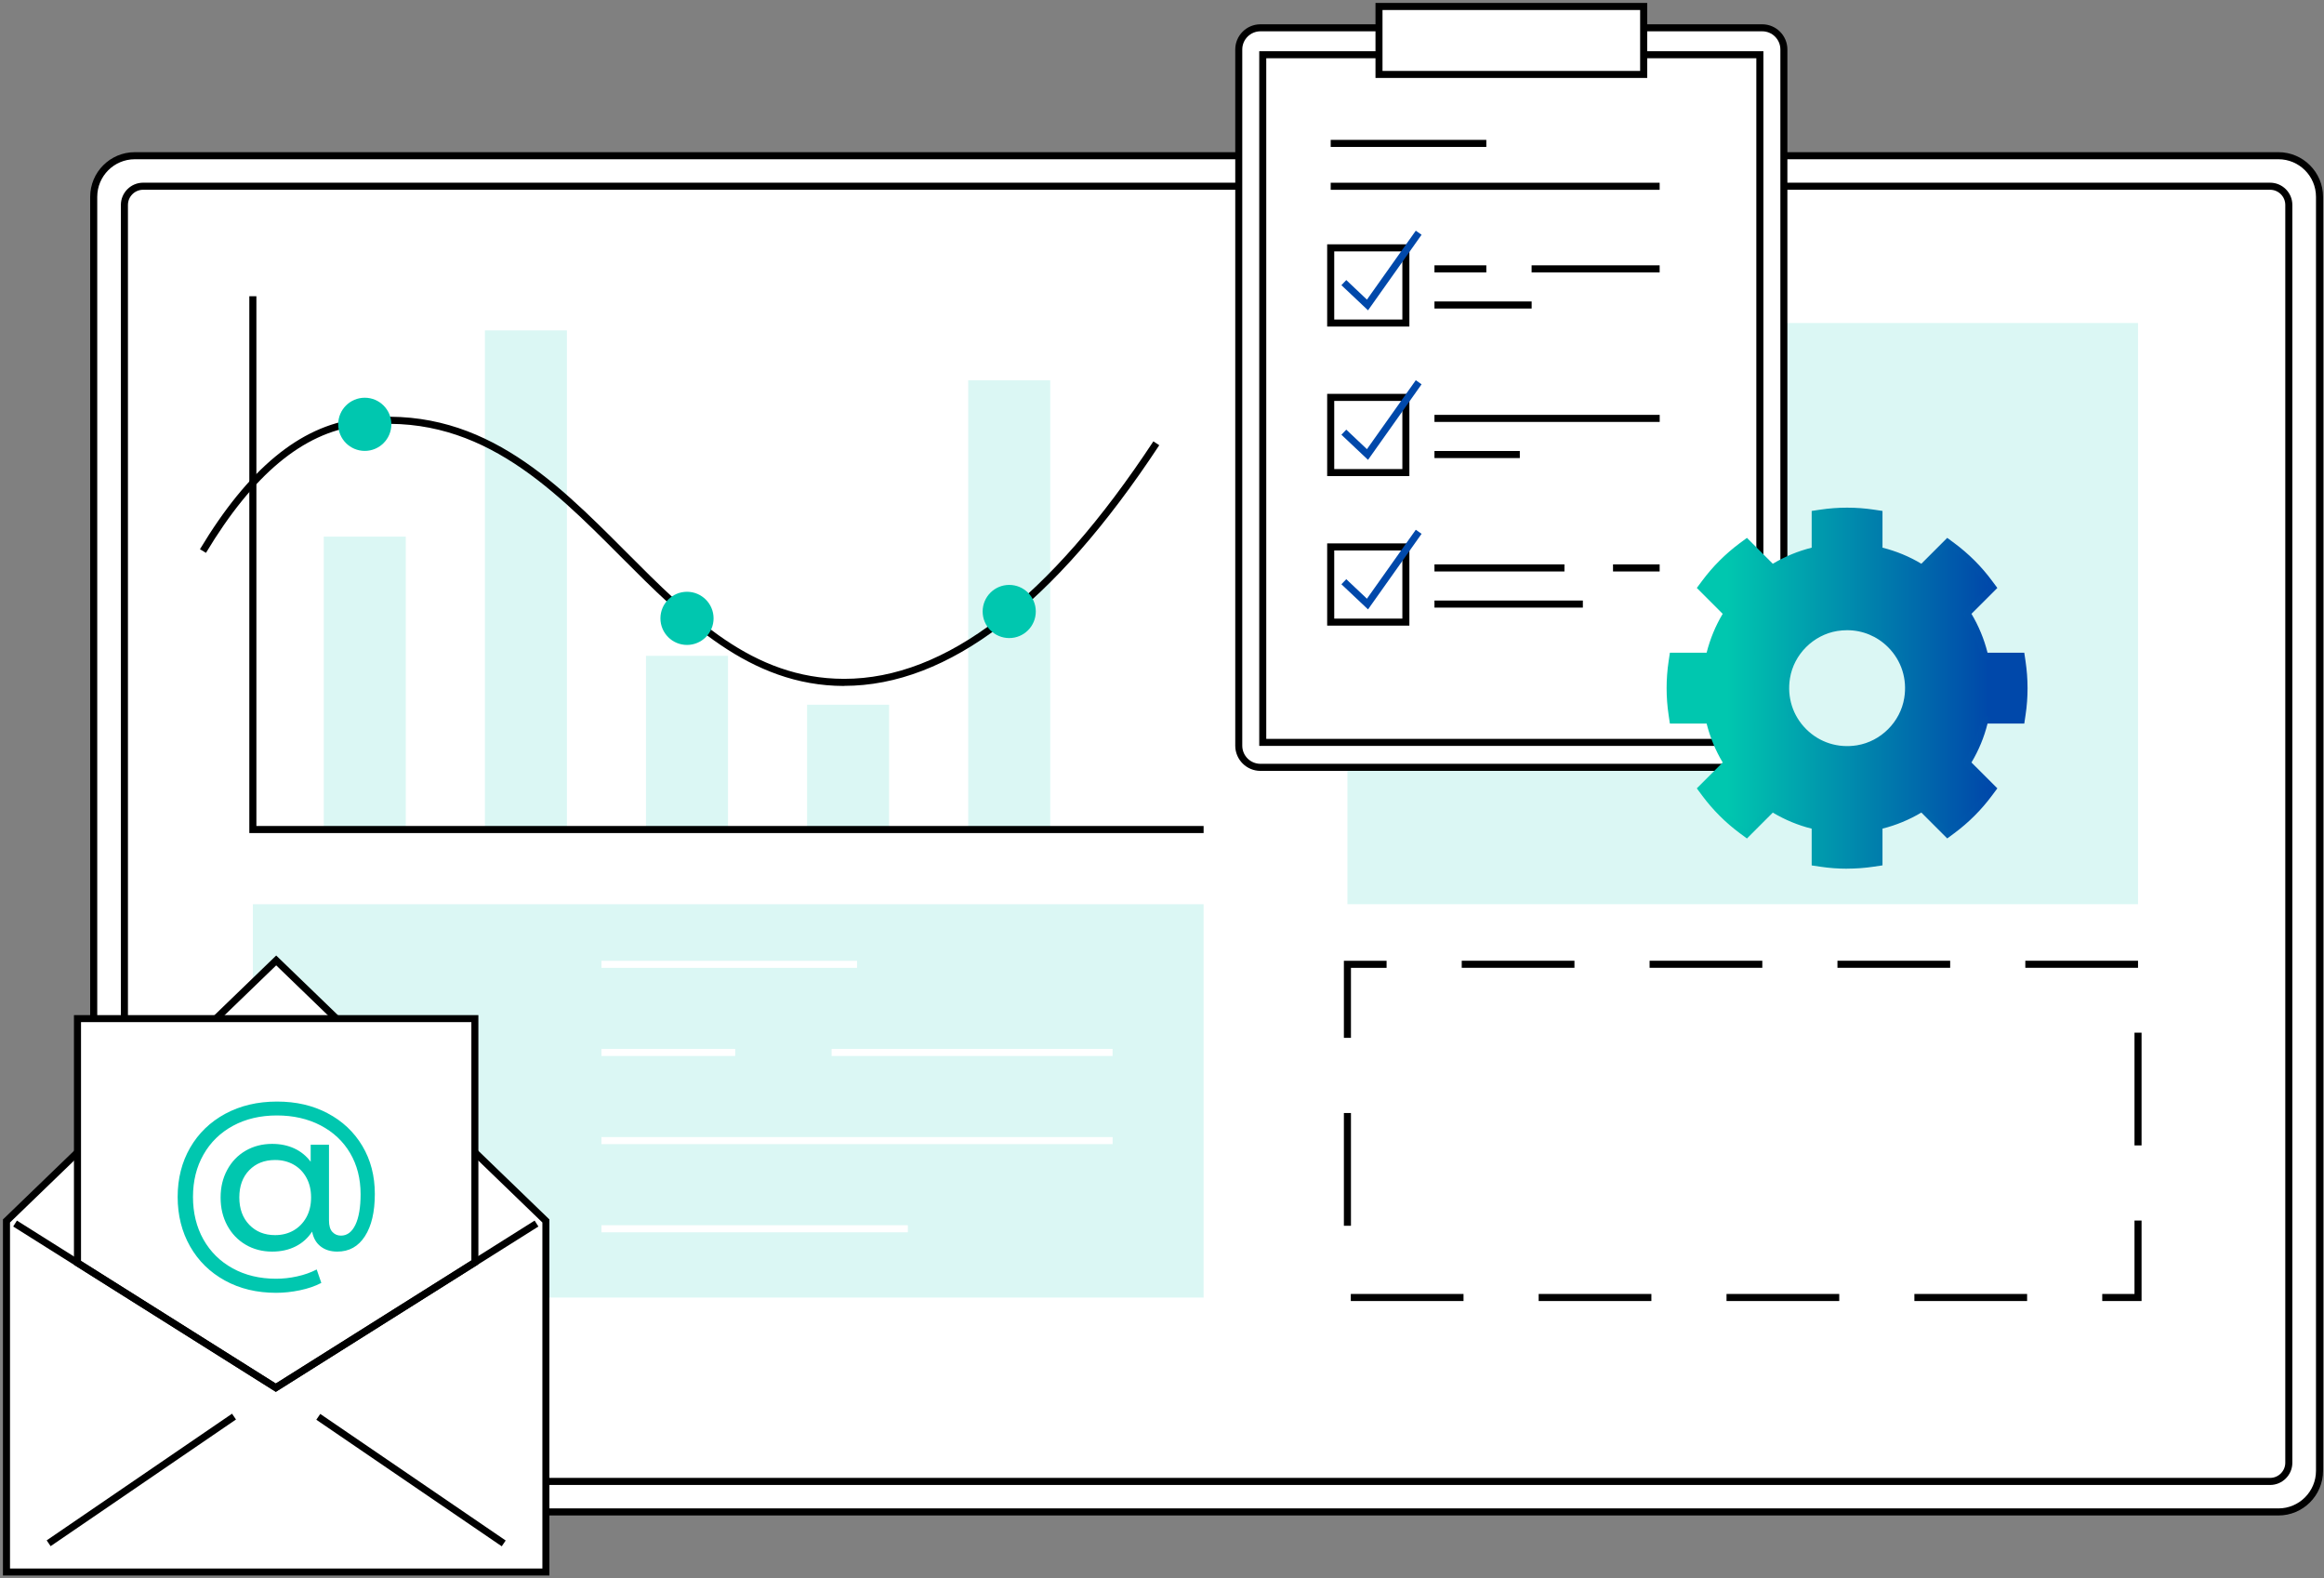 <svg width="467" height="317" viewBox="0 0 467 317" fill="none" xmlns="http://www.w3.org/2000/svg">
<rect x="0" y="0" width="467" height="317" fill="#808080" stroke="none"/>
<path d="M457.84 31.28H27.09C22.528 31.28 18.83 34.978 18.83 39.54V295.47C18.83 300.032 22.528 303.73 27.09 303.73H457.84C462.402 303.73 466.1 300.032 466.1 295.47V39.54C466.1 34.978 462.402 31.28 457.84 31.28Z" fill="white"/>
<path d="M457.84 304.44H27.09C22.14 304.44 18.12 300.42 18.12 295.47V39.54C18.12 34.59 22.14 30.57 27.09 30.57H457.84C462.78 30.57 466.81 34.59 466.81 39.54V295.47C466.81 300.42 462.79 304.44 457.84 304.44ZM27.09 31.99C22.92 31.99 19.54 35.38 19.54 39.54V295.47C19.54 299.64 22.93 303.02 27.09 303.02H457.84C462.01 303.02 465.39 299.63 465.39 295.47V39.54C465.39 35.37 462 31.99 457.84 31.99H27.09Z" fill="black"/>
<path d="M28.76 37.42H456.17C458.24 37.42 459.93 39.1 459.93 41.18V293.85C459.93 295.92 458.25 297.61 456.17 297.61H28.76C26.69 297.61 25 295.93 25 293.85V41.18C25 39.11 26.68 37.42 28.76 37.42Z" fill="white"/>
<path d="M456.17 298.31H28.76C26.3 298.31 24.29 296.31 24.29 293.84V41.17C24.29 38.71 26.29 36.7 28.76 36.7H456.17C458.63 36.7 460.64 38.7 460.64 41.17V293.84C460.64 296.3 458.64 298.31 456.17 298.31ZM28.76 38.12C27.08 38.12 25.71 39.49 25.71 41.17V293.84C25.71 295.52 27.08 296.89 28.76 296.89H456.17C457.85 296.89 459.22 295.52 459.22 293.84V41.17C459.22 39.49 457.85 38.12 456.17 38.12H28.76Z" fill="black"/>
<path d="M430.34 261.36H422.44V259.94H428.92V245.19H430.34V261.36ZM407.34 261.36H384.69V259.94H407.34V261.36ZM369.59 261.36H346.94V259.94H369.59V261.36ZM331.84 261.36H309.19V259.94H331.84V261.36ZM294.09 261.36H271.44V259.94H294.09V261.36ZM271.47 246.24H270.05V223.59H271.47V246.24ZM430.34 230.1H428.92V207.45H430.34V230.1ZM271.47 208.49H270.05V193.01H278.63V194.43H271.47V208.5V208.49ZM429.63 194.42H406.98V193H429.63V194.42ZM391.88 194.42H369.23V193H391.88V194.42ZM354.13 194.42H331.48V193H354.13V194.42ZM316.38 194.42H293.73V193H316.38V194.42Z" fill="black"/>
<path d="M50.81 260.66H241.86V181.65L50.81 181.65V260.66Z" fill="#DBF7F4"/>
<path d="M429.63 64.89H270.76V181.64H429.63V64.89Z" fill="#DBF7F4"/>
<path d="M172.22 193.01H120.86V194.43H172.22V193.01Z" fill="white"/>
<path d="M223.57 210.71H167.11V212.13H223.57V210.71Z" fill="white"/>
<path d="M147.74 210.71H120.86V212.13H147.74V210.71Z" fill="white"/>
<path d="M223.58 228.42H120.86V229.84H223.58V228.42Z" fill="white"/>
<path d="M182.43 246.13H120.86V247.55H182.43V246.13Z" fill="white"/>
<path d="M81.54 107.8H65.06V166.64H81.54V107.8Z" fill="#DBF7F4"/>
<path d="M113.92 66.37H97.44V166.64H113.92V66.37Z" fill="#DBF7F4"/>
<path d="M146.29 131.74H129.81V166.64H146.29V131.74Z" fill="#DBF7F4"/>
<path d="M178.66 141.57H162.18V166.64H178.66V141.57Z" fill="#DBF7F4"/>
<path d="M211.04 76.4H194.56V166.65H211.04V76.4Z" fill="#DBF7F4"/>
<path d="M241.86 167.35H50.1V59.51H51.52V165.93H241.86V167.35Z" fill="black"/>
<path d="M169.64 137.8H169.55C150.6 137.76 137.44 124.56 124.72 111.8C110.37 97.4 95.53 82.5 72.01 85.54C60.87 86.98 50.85 95.33 41.39 111.06L40.18 110.33C49.88 94.2 60.24 85.63 71.83 84.13C96.04 81.01 111.13 96.15 125.73 110.79C138.82 123.93 151.19 136.33 169.56 136.37H169.64C190.01 136.37 210.91 120.32 231.77 88.66L232.95 89.44C211.82 121.52 190.52 137.78 169.64 137.78V137.8Z" fill="black"/>
<path d="M78.64 85.24C78.64 88.19 76.25 90.58 73.3 90.58C70.35 90.58 67.96 88.19 67.96 85.24C67.96 82.29 70.35 79.9 73.3 79.9C76.25 79.9 78.64 82.29 78.64 85.24Z" fill="#00C7AF"/>
<path d="M143.39 124.22C143.39 127.17 141 129.56 138.05 129.56C135.1 129.56 132.71 127.17 132.71 124.22C132.71 121.27 135.1 118.88 138.05 118.88C141 118.88 143.39 121.27 143.39 124.22Z" fill="#00C7AF"/>
<path d="M208.14 122.84C208.14 125.79 205.75 128.18 202.8 128.18C199.85 128.18 197.46 125.79 197.46 122.84C197.46 119.89 199.85 117.5 202.8 117.5C205.75 117.5 208.14 119.89 208.14 122.84Z" fill="#00C7AF"/>
<path d="M354.12 5.59H253.28C250.877 5.59 248.93 7.538 248.93 9.94V149.8C248.93 152.202 250.877 154.15 253.28 154.15H354.12C356.522 154.15 358.47 152.202 358.47 149.8V9.94C358.47 7.538 356.522 5.59 354.12 5.59Z" fill="white"/>
<path d="M354.11 154.86H253.28C250.49 154.86 248.22 152.59 248.22 149.8V9.94C248.22 7.15 250.49 4.88 253.28 4.88H354.11C356.9 4.88 359.17 7.15 359.17 9.94V149.79C359.17 152.58 356.9 154.85 354.11 154.85V154.86ZM253.28 6.29C251.27 6.29 249.63 7.93 249.63 9.94V149.79C249.63 151.8 251.26 153.44 253.28 153.44H354.11C356.12 153.44 357.76 151.8 357.76 149.79V9.94C357.76 7.93 356.13 6.29 354.11 6.29H253.28Z" fill="black"/>
<path d="M353.65 11H253.75V149.14H353.65V11Z" fill="white"/>
<path d="M354.35 149.84H253.04V10.29H354.35V149.85V149.84ZM254.45 148.43H352.93V11.7H254.45V148.42V148.43Z" fill="black"/>
<path d="M277.1 14.95L330.29 14.95V1.29L277.1 1.29V14.95Z" fill="white"/>
<path d="M331 15.66H276.4V0.59H331V15.66ZM277.81 14.25H329.58V2.01H277.81V14.25Z" fill="black"/>
<path d="M298.67 28.1H267.4V29.52H298.67V28.1Z" fill="black"/>
<path d="M333.5 36.71H267.4V38.13H333.5V36.71Z" fill="black"/>
<path d="M283.21 65.6H266.69V49.08H283.21V65.6ZM268.11 64.19H281.8V50.5H268.11V64.19Z" fill="black"/>
<path d="M333.5 53.3H307.77V54.72H333.5V53.3Z" fill="black"/>
<path d="M298.67 53.3H288.25V54.72H298.67V53.3Z" fill="black"/>
<path d="M307.78 60.56H288.25V61.98H307.78V60.56Z" fill="black"/>
<path d="M283.21 95.64H266.69V79.12H283.21V95.64ZM268.11 94.23H281.8V80.54H268.11V94.23Z" fill="black"/>
<path d="M333.51 83.34H288.25V84.76H333.51V83.34Z" fill="black"/>
<path d="M305.4 90.6H288.25V92.02H305.4V90.6Z" fill="black"/>
<path d="M283.21 125.68H266.69V109.16H283.21V125.68ZM268.11 124.27H281.8V110.58H268.11V124.27Z" fill="black"/>
<path d="M333.5 113.38H324.13V114.8H333.5V113.38Z" fill="black"/>
<path d="M314.37 113.38H288.25V114.8H314.37V113.38Z" fill="black"/>
<path d="M318.07 120.64H288.25V122.06H318.07V120.64Z" fill="black"/>
<path d="M274.9 62.34L269.55 57.29L270.53 56.26L274.68 60.19L284.5 46.34L285.66 47.16L274.9 62.34Z" fill="#0048AA"/>
<path d="M274.9 92.38L269.55 87.33L270.53 86.31L274.68 90.23L284.5 76.38L285.66 77.2L274.9 92.38Z" fill="#0048AA"/>
<path d="M274.9 122.42L269.55 117.37L270.53 116.35L274.68 120.27L284.5 106.42L285.66 107.24L274.9 122.42Z" fill="#0048AA"/>
<path d="M406.34 132.97L406.17 131.83H399.15C398.94 131.83 398.8 131.66 398.76 131.49C398.07 128.67 396.96 125.98 395.46 123.5C395.37 123.35 395.34 123.13 395.49 122.98L400.44 118.03L399.76 117.11C397.66 114.27 395.15 111.76 392.3 109.65L391.38 108.97L386.43 113.92C386.28 114.07 386.06 114.05 385.91 113.95C383.44 112.45 380.75 111.34 377.93 110.65C377.76 110.61 377.59 110.47 377.59 110.26V103.24L376.45 103.07C372.95 102.55 369.4 102.55 365.91 103.07L364.77 103.24V110.26C364.77 110.47 364.6 110.61 364.43 110.65C361.61 111.34 358.92 112.45 356.45 113.95C356.31 114.04 356.09 114.08 355.94 113.92L350.99 108.97L350.07 109.66C347.23 111.76 344.72 114.27 342.61 117.11L341.93 118.03L346.88 122.98C347.03 123.13 347.01 123.35 346.91 123.5C345.41 125.97 344.3 128.66 343.61 131.48C343.57 131.64 343.45 131.82 343.23 131.82H336.2L336.03 132.96C335.77 134.71 335.64 136.48 335.64 138.23C335.64 139.98 335.77 141.75 336.03 143.5L336.2 144.64H343.22C343.43 144.64 343.57 144.81 343.61 144.98C344.3 147.81 345.41 150.49 346.91 152.97C347 153.12 347.03 153.34 346.88 153.49L341.93 158.44L342.61 159.36C344.72 162.2 347.23 164.71 350.07 166.82L350.99 167.5L355.94 162.55C356.09 162.4 356.31 162.43 356.46 162.52C358.93 164.02 361.62 165.13 364.44 165.82C364.61 165.86 364.78 166 364.78 166.21V173.23L365.92 173.4C367.67 173.66 369.44 173.79 371.19 173.79C372.94 173.79 374.71 173.66 376.46 173.4L377.6 173.23V166.21C377.6 166 377.77 165.86 377.94 165.82C380.77 165.13 383.45 164.02 385.92 162.52C386.06 162.43 386.28 162.39 386.43 162.55L391.38 167.5L392.3 166.82C395.14 164.72 397.65 162.21 399.76 159.36L400.45 158.44L395.5 153.49C395.35 153.34 395.37 153.12 395.47 152.97C396.97 150.5 398.08 147.81 398.77 144.98C398.81 144.82 398.93 144.64 399.15 144.64H406.18L406.35 143.5C406.61 141.76 406.74 139.98 406.74 138.23C406.74 136.48 406.61 134.7 406.35 132.96L406.34 132.97ZM383.35 140.34C382.52 145.44 378.37 149.58 373.27 150.42C369.23 151.08 365.29 149.83 362.44 146.98C359.59 144.13 358.33 140.18 359 136.14C359.84 131.04 363.98 126.9 369.08 126.06C369.79 125.94 370.49 125.89 371.19 125.89C374.47 125.89 377.57 127.16 379.92 129.51C382.77 132.36 384.03 136.31 383.36 140.35L383.35 140.34Z" fill="url(#paint0_linear_41_368)"/>
<path d="M371.17 174.51C369.39 174.51 367.58 174.38 365.79 174.11L364.05 173.85V166.47C361.29 165.78 358.67 164.69 356.24 163.24L351.04 168.44L349.62 167.39C346.72 165.24 344.17 162.68 342.02 159.79L340.97 158.37L346.17 153.17C344.72 150.75 343.64 148.12 342.94 145.36H335.56L335.3 143.62C335.03 141.83 334.9 140.02 334.9 138.24C334.9 136.46 335.03 134.65 335.3 132.86L335.56 131.12H342.94C343.64 128.36 344.72 125.73 346.17 123.31L340.97 118.11L342.02 116.7C344.17 113.8 346.73 111.25 349.62 109.1L351.04 108.05L356.24 113.25C358.68 111.79 361.3 110.71 364.05 110.02V102.64L365.79 102.38C369.36 101.85 372.98 101.85 376.54 102.38L378.28 102.64V110.02C381.03 110.71 383.66 111.79 386.09 113.25L391.29 108.05L392.71 109.1C395.61 111.25 398.17 113.8 400.31 116.7L401.36 118.11L396.16 123.31C397.61 125.75 398.7 128.37 399.39 131.12H406.77L407.03 132.86C407.29 134.63 407.43 136.44 407.43 138.24C407.43 140.04 407.3 141.84 407.03 143.62L406.77 145.36H399.39C398.7 148.12 397.61 150.74 396.16 153.17L401.36 158.37L400.31 159.78C398.16 162.68 395.6 165.24 392.71 167.38L391.29 168.43L386.09 163.23C383.65 164.68 381.03 165.77 378.28 166.46V173.84L376.54 174.1C374.75 174.37 372.94 174.5 371.16 174.5L371.17 174.51ZM365.47 172.62L366 172.7C369.43 173.21 372.9 173.21 376.33 172.7L376.86 172.62V166.21C376.86 165.7 377.22 165.26 377.74 165.13C380.49 164.46 383.11 163.38 385.53 161.91C385.99 161.63 386.55 161.68 386.91 162.04L391.43 166.56L391.86 166.24C394.64 164.18 397.1 161.72 399.17 158.93L399.49 158.5L394.98 153.99C394.62 153.63 394.56 153.05 394.84 152.6C396.3 150.19 397.39 147.57 398.05 144.82C398.17 144.3 398.6 143.94 399.12 143.94H405.54L405.62 143.41C405.87 141.71 406 139.97 406 138.24C406 136.51 405.87 134.78 405.62 133.07L405.54 132.54H399.13C398.62 132.54 398.18 132.18 398.05 131.65C397.38 128.9 396.3 126.28 394.84 123.87C394.56 123.42 394.62 122.85 394.98 122.48L399.5 117.96L399.18 117.53C397.12 114.74 394.66 112.29 391.87 110.22L391.44 109.9L386.93 114.42C386.57 114.78 386 114.84 385.54 114.56C383.13 113.1 380.51 112.01 377.76 111.34C377.24 111.21 376.88 110.77 376.88 110.26V103.85L376.35 103.77C372.92 103.26 369.44 103.26 366.02 103.77L365.49 103.85V110.26C365.49 110.77 365.13 111.21 364.61 111.34C361.86 112.01 359.24 113.09 356.83 114.56C356.39 114.84 355.81 114.79 355.45 114.43L350.92 109.9L350.49 110.22C347.71 112.28 345.25 114.74 343.18 117.53L342.86 117.96L347.38 122.48C347.74 122.84 347.79 123.41 347.52 123.86C346.06 126.27 344.97 128.89 344.3 131.65C344.18 132.18 343.75 132.53 343.23 132.53H336.81L336.73 133.06C336.47 134.78 336.34 136.52 336.34 138.23C336.34 139.94 336.47 141.68 336.73 143.4L336.81 143.93H343.22C343.73 143.93 344.17 144.29 344.3 144.81C344.97 147.57 346.05 150.19 347.52 152.59C347.8 153.05 347.74 153.62 347.38 153.98L342.86 158.5L343.18 158.93C345.25 161.72 347.71 164.17 350.49 166.24L350.92 166.56L355.44 162.05C355.81 161.69 356.36 161.63 356.83 161.91C359.24 163.37 361.86 164.46 364.62 165.13C365.14 165.26 365.5 165.7 365.5 166.21V172.62H365.47ZM371.16 151.3C367.69 151.3 364.42 149.96 361.93 147.48C358.92 144.47 357.59 140.29 358.29 136.03C359.17 130.64 363.56 126.25 368.95 125.37C373.16 124.68 377.41 126.02 380.4 129.01C383.41 132.03 384.74 136.2 384.04 140.46C383.16 145.85 378.77 150.23 373.38 151.12C372.64 151.24 371.89 151.3 371.16 151.3ZM371.17 126.6C370.51 126.6 369.84 126.66 369.18 126.76C364.38 127.55 360.47 131.45 359.69 136.25C359.07 140.06 360.25 143.78 362.94 146.47C365.63 149.16 369.35 150.34 373.16 149.72C377.96 148.93 381.87 145.03 382.65 140.23C383.28 136.42 382.09 132.7 379.4 130.01C377.2 127.81 374.28 126.6 371.17 126.6Z" fill="url(#paint1_linear_41_368)"/>
<path d="M109.69 245.28C91.62 227.84 73.56 210.39 55.49 192.95C37.42 210.39 19.36 227.84 1.29 245.28C1.29 268.79 1.29 292.29 1.29 315.8H109.68C109.68 292.29 109.68 268.79 109.68 245.28H109.69Z" fill="white"/>
<path d="M110.4 316.5H0.59V244.97L0.81 244.76L55.5 191.95L110.4 244.97V316.5ZM2.01 315.09H108.99V245.58L55.5 193.93L2.01 245.58V315.09Z" fill="black"/>
<path d="M15.57 204.62H95.42V253.59C82.09 261.98 68.75 270.37 55.42 278.76C42.14 270.4 28.85 262.04 15.57 253.69V204.62Z" fill="white"/>
<path d="M55.42 279.6L14.86 254.08V203.92H96.13V253.99L55.42 279.61V279.6ZM16.28 253.3L55.42 277.93L94.72 253.2V205.33H16.28V253.3Z" fill="black"/>
<path d="M55.42 279.6L2.65 246.39L3.4 245.2L55.42 277.93L107.43 245.2L108.19 246.39L55.42 279.6Z" fill="black"/>
<path d="M64.357 284.04L63.562 285.205L100.823 310.632L101.618 309.468L64.357 284.04Z" fill="black"/>
<path d="M46.626 283.993L9.379 309.439L10.174 310.604L47.422 285.157L46.626 283.993Z" fill="black"/>
<path d="M65.81 223.63C68.8 225.19 71.13 227.39 72.81 230.2C74.49 233.02 75.32 236.23 75.32 239.84C75.32 243.45 74.66 246.28 73.33 248.34C72.01 250.4 70.16 251.43 67.79 251.43C66.44 251.43 65.32 251.09 64.43 250.39C63.54 249.7 62.97 248.71 62.72 247.41C61.87 248.71 60.77 249.7 59.4 250.39C58.03 251.08 56.46 251.43 54.69 251.43C52.72 251.43 50.94 250.97 49.36 250.04C47.78 249.11 46.55 247.82 45.66 246.17C44.77 244.52 44.33 242.66 44.33 240.57C44.33 238.48 44.77 236.66 45.66 235.01C46.55 233.36 47.78 232.08 49.36 231.16C50.94 230.25 52.71 229.79 54.69 229.79C56.32 229.79 57.8 230.09 59.13 230.7C60.45 231.31 61.55 232.2 62.43 233.38V229.96H66.11V245.18C66.11 246.22 66.33 246.99 66.79 247.48C67.24 247.97 67.82 248.22 68.52 248.22C69.76 248.22 70.72 247.49 71.42 246.04C72.11 244.59 72.46 242.54 72.46 239.89C72.46 236.76 71.75 234.01 70.35 231.63C68.94 229.25 66.96 227.4 64.41 226.07C61.86 224.75 58.94 224.08 55.64 224.08C52.34 224.08 49.38 224.77 46.83 226.15C44.28 227.53 42.3 229.46 40.89 231.94C39.48 234.42 38.78 237.25 38.78 240.44C38.78 243.63 39.48 246.5 40.87 248.98C42.27 251.46 44.22 253.4 46.75 254.79C49.27 256.18 52.18 256.88 55.48 256.88C56.86 256.88 58.27 256.73 59.71 256.41C61.15 256.1 62.46 255.63 63.64 255.02L64.57 257.72C63.33 258.37 61.89 258.86 60.26 259.2C58.63 259.54 57.03 259.71 55.48 259.71C51.62 259.71 48.19 258.89 45.19 257.24C42.19 255.59 39.86 253.3 38.19 250.37C36.53 247.44 35.7 244.13 35.7 240.44C35.7 236.75 36.54 233.45 38.21 230.55C39.89 227.65 42.24 225.38 45.27 223.74C48.3 222.11 51.76 221.29 55.65 221.29C59.54 221.29 62.85 222.07 65.84 223.64L65.81 223.63ZM58.98 247.19C60.06 246.57 60.92 245.69 61.56 244.55C62.19 243.41 62.51 242.08 62.51 240.55C62.51 239.02 62.19 237.7 61.56 236.56C60.93 235.42 60.07 234.55 58.98 233.94C57.89 233.33 56.66 233.03 55.28 233.03C53.14 233.03 51.41 233.71 50.08 235.08C48.75 236.45 48.09 238.27 48.09 240.55C48.09 242.83 48.76 244.66 50.1 246.05C51.44 247.43 53.16 248.12 55.28 248.12C56.66 248.12 57.89 247.81 58.98 247.19Z" fill="#00C7AF"/>
<defs>
<linearGradient id="paint0_linear_41_368" x1="335.61" y1="138.24" x2="406.73" y2="138.24" gradientUnits="userSpaceOnUse">
<stop offset="0.16" stop-color="#00C7AF"/>
<stop offset="0.9" stop-color="#0048AA"/>
</linearGradient>
<linearGradient id="paint1_linear_41_368" x1="334.9" y1="138.24" x2="407.43" y2="138.24" gradientUnits="userSpaceOnUse">
<stop offset="0.16" stop-color="#00C7AF"/>
<stop offset="0.9" stop-color="#0048AA"/>
</linearGradient>
</defs>
</svg>
